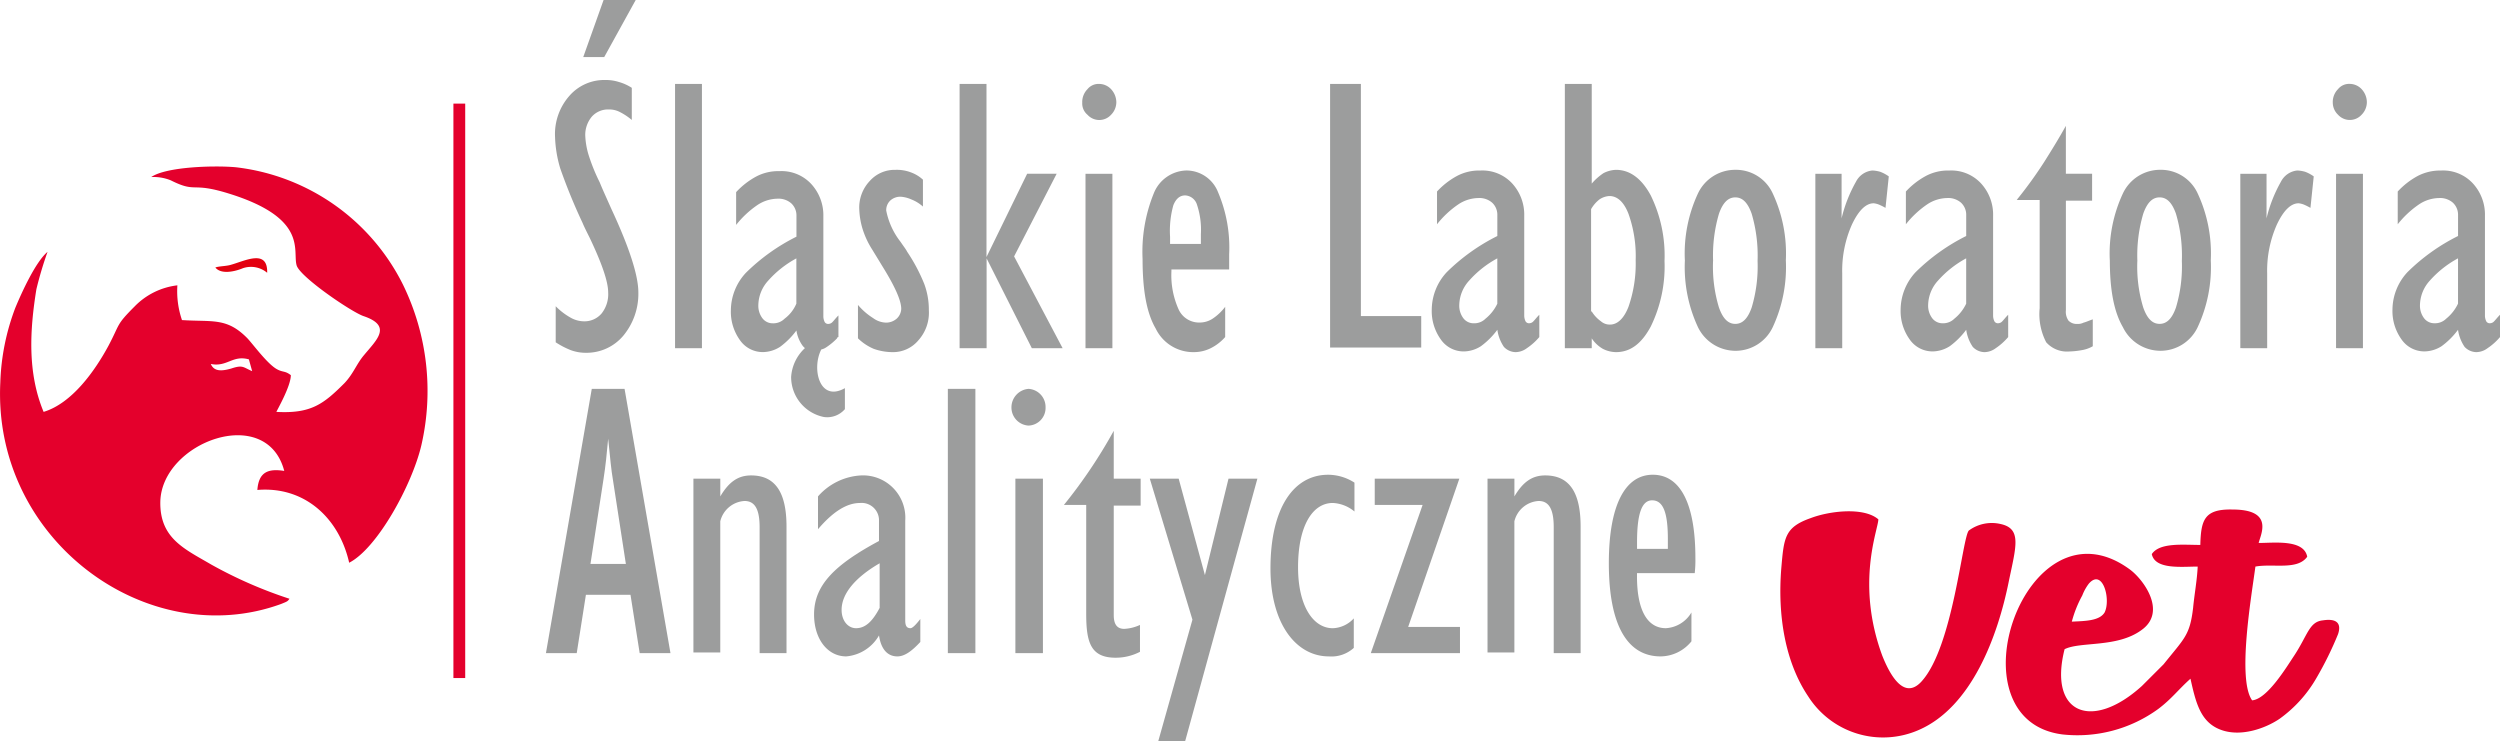 <svg xmlns="http://www.w3.org/2000/svg" width="259.773" height="76.996" viewBox="0 0 259.773 76.996">
  <g id="slavet" transform="translate(-24.356 -22.6)">
    <path id="Path_4363" data-name="Path 4363" d="M345.558,103.774c.2-.886,1.635-3.475-2.726-3.475-2.93-.068-3.271,1.09-3.339,3.679-1.772,0-4.225-.273-5.042.954.341,1.635,3.134,1.295,4.77,1.295-.068,1.431-.341,2.862-.477,4.293-.341,2.862-.886,3.134-3.066,5.86l-2.249,2.249c-5.179,4.7-9.744,2.93-8.04-3.816,1.635-.818,5.451-.136,7.972-1.976,2.726-1.908.2-5.315-1.227-6.337-10.766-7.836-18.874,15.672-6.95,17.171a14.268,14.268,0,0,0,9.948-2.657c1.363-1.022,2.112-2.044,3.339-3.134.545,2.453,1.022,4.429,3,5.247,2.112.886,4.77-.068,6.269-1.09a13.47,13.47,0,0,0,3.816-4.225,35.671,35.671,0,0,0,2.249-4.565c.409-1.226-.273-1.635-1.567-1.431-1.431.136-1.567,1.5-3,3.679-.818,1.226-2.794,4.5-4.361,4.633-1.567-2.18-.068-10.834.341-13.9,1.84-.341,4.361.409,5.383-1.022-.341-1.84-3.475-1.431-5.042-1.431m-19.419,8.177a11.989,11.989,0,0,1,1.09-2.726A4.9,4.9,0,0,1,327.91,108c1.431-1.635,2.317,1.635,1.635,3C329,111.882,327.5,111.882,326.138,111.95Zm-20.1-10.63c-1.5-1.295-5.042-.886-7.018-.136-2.726.954-2.794,2.044-3.066,5.178-.409,4.974.409,9.812,2.794,13.355a9.225,9.225,0,0,0,11.515,3.475c5.451-2.385,8.177-9.676,9.335-15.467.75-3.611,1.363-5.451-.886-5.928a4.024,4.024,0,0,0-3.271.681c-.681.681-1.635,12.06-4.906,15.672-1.908,2.112-3.407-.954-4.088-2.657C303.653,107.93,306.037,102.343,306.037,101.321Z" transform="translate(-86.504 -24.755)" fill="#e4002c" fill-rule="evenodd"/>
    <path id="Path_4364" data-name="Path 4364" d="M121.469,58.781V31.322h2.794v27.46Zm12.606-4.633v-4.7a10.719,10.719,0,0,0-2.93,2.317,3.868,3.868,0,0,0-1.022,2.521,2.162,2.162,0,0,0,.409,1.363,1.324,1.324,0,0,0,1.09.545,1.642,1.642,0,0,0,1.226-.477A3.8,3.8,0,0,0,134.075,54.148Zm6.4,3.611V54.284a6.744,6.744,0,0,0,1.567,1.363,2.361,2.361,0,0,0,1.363.477,1.671,1.671,0,0,0,1.09-.409,1.449,1.449,0,0,0,.477-1.022c0-.886-.681-2.385-2.044-4.565-.409-.681-.75-1.226-.954-1.567a8.887,8.887,0,0,1-1.022-2.18,7.991,7.991,0,0,1-.341-2.044,4.01,4.01,0,0,1,1.09-2.93,3.452,3.452,0,0,1,2.657-1.158A4.123,4.123,0,0,1,146,40.52a3.709,3.709,0,0,1,1.227.75v2.794a3.97,3.97,0,0,0-1.227-.75,3.207,3.207,0,0,0-1.09-.273,1.547,1.547,0,0,0-1.09.409,1.387,1.387,0,0,0-.409,1.022,7.641,7.641,0,0,0,1.5,3.271c.273.409.545.75.681,1.022a18.054,18.054,0,0,1,1.772,3.339,7.666,7.666,0,0,1,.477,2.726,4.291,4.291,0,0,1-1.09,3.134,3.431,3.431,0,0,1-2.726,1.226,5.911,5.911,0,0,1-1.908-.341A5.287,5.287,0,0,1,140.48,57.759Zm10.561,1.022V31.322h2.794V49.31l4.225-8.654h3.066L156.7,49.242l5.042,9.539h-3.2l-4.7-9.335v9.335Zm13.083,0V40.657h2.794V58.781Zm-.341-25.552a1.9,1.9,0,0,1,.545-1.363,1.48,1.48,0,0,1,1.227-.545,1.706,1.706,0,0,1,1.227.545,2.026,2.026,0,0,1,.545,1.363,1.862,1.862,0,0,1-.545,1.295,1.652,1.652,0,0,1-2.453,0A1.527,1.527,0,0,1,163.783,33.23Zm14.854,24.393a4.927,4.927,0,0,1-1.5,1.158,3.907,3.907,0,0,1-1.7.409,4.328,4.328,0,0,1-4.02-2.453c-.954-1.635-1.363-4.02-1.363-7.223A16.143,16.143,0,0,1,171.21,42.7a3.746,3.746,0,0,1,3.407-2.385,3.535,3.535,0,0,1,3.271,2.249,14.651,14.651,0,0,1,1.158,6.473V50.6h-6v.2a8.652,8.652,0,0,0,.749,3.952,2.337,2.337,0,0,0,2.18,1.363,2.457,2.457,0,0,0,1.363-.409,5.362,5.362,0,0,0,1.295-1.226Zm-5.724-9.676h3.2V46.925a8.212,8.212,0,0,0-.409-3.066,1.351,1.351,0,0,0-1.226-.954q-.818,0-1.226,1.022a9.876,9.876,0,0,0-.341,3.271v.75Zm16.626,10.834V31.322h3.2V55.443h6.269v3.271h-9.471Zm17.375-1.908a8.03,8.03,0,0,1-1.7,1.7,3.377,3.377,0,0,1-1.772.545,2.88,2.88,0,0,1-2.385-1.226,5.049,5.049,0,0,1-.954-3.134,5.764,5.764,0,0,1,1.567-3.884,20.494,20.494,0,0,1,5.247-3.748V44.881a1.706,1.706,0,0,0-.545-1.226,2.025,2.025,0,0,0-1.431-.477,3.855,3.855,0,0,0-2.112.681,9.99,9.99,0,0,0-2.18,2.044V42.5a8.01,8.01,0,0,1,2.112-1.635,4.9,4.9,0,0,1,2.385-.545,4.213,4.213,0,0,1,3.271,1.295,4.793,4.793,0,0,1,1.295,3.407V55.374a1.361,1.361,0,0,0,.136.613.412.412,0,0,0,.409.2.589.589,0,0,0,.409-.2c.136-.136.341-.409.613-.681v2.317a6.346,6.346,0,0,1-1.295,1.158,2,2,0,0,1-1.158.409,1.706,1.706,0,0,1-1.226-.545A4.194,4.194,0,0,1,206.915,56.874Zm0-2.726v-4.7a10.719,10.719,0,0,0-2.93,2.317,3.868,3.868,0,0,0-1.022,2.521,2.162,2.162,0,0,0,.409,1.363,1.324,1.324,0,0,0,1.09.545,1.642,1.642,0,0,0,1.226-.477A4.458,4.458,0,0,0,206.915,54.148Zm7.018,4.633V31.322h2.794V41.679a5.883,5.883,0,0,1,1.226-1.09,3.057,3.057,0,0,1,1.295-.341c1.431,0,2.657.886,3.611,2.657a14.241,14.241,0,0,1,1.431,6.814,14.241,14.241,0,0,1-1.431,6.814c-.954,1.772-2.112,2.657-3.611,2.657a3.1,3.1,0,0,1-1.363-.341,3.472,3.472,0,0,1-1.158-1.09v1.022h-2.794Zm2.794-3.816a3.5,3.5,0,0,0,.954,1.022,1.375,1.375,0,0,0,.954.341c.75,0,1.431-.613,1.908-1.84a13.6,13.6,0,0,0,.75-4.838,13.08,13.08,0,0,0-.75-4.838c-.477-1.226-1.158-1.84-1.976-1.84a2.027,2.027,0,0,0-1.022.341,3.406,3.406,0,0,0-.886,1.022v10.63Zm9.676-5.315a14.771,14.771,0,0,1,1.363-6.95,4.274,4.274,0,0,1,3.884-2.453,4.2,4.2,0,0,1,3.884,2.453,14.771,14.771,0,0,1,1.363,6.95,14.771,14.771,0,0,1-1.363,6.95,4.274,4.274,0,0,1-3.884,2.453,4.347,4.347,0,0,1-3.884-2.453A14.771,14.771,0,0,1,226.4,49.651Zm2.93.068a14.62,14.62,0,0,0,.613,4.838c.409,1.158.954,1.7,1.7,1.7s1.295-.545,1.7-1.7a14.9,14.9,0,0,0,.613-4.838,15.364,15.364,0,0,0-.613-4.906c-.409-1.158-.954-1.7-1.7-1.7s-1.295.545-1.7,1.7A15.364,15.364,0,0,0,229.332,49.719Zm10.63,9.062V40.657h2.726V45.29a14.611,14.611,0,0,1,1.5-3.816,2.139,2.139,0,0,1,1.7-1.158,3.42,3.42,0,0,1,.818.136,3.83,3.83,0,0,1,.886.477l-.341,3.271a6.309,6.309,0,0,0-.681-.341,2.107,2.107,0,0,0-.545-.136c-.818,0-1.567.75-2.249,2.18a11.789,11.789,0,0,0-1.022,5.11v7.768Zm15.672-1.908a8.031,8.031,0,0,1-1.7,1.7,3.377,3.377,0,0,1-1.772.545,2.88,2.88,0,0,1-2.385-1.226,5.049,5.049,0,0,1-.954-3.134,5.764,5.764,0,0,1,1.567-3.884,20.493,20.493,0,0,1,5.247-3.748V44.881a1.706,1.706,0,0,0-.545-1.226,2.025,2.025,0,0,0-1.431-.477,3.854,3.854,0,0,0-2.112.681,9.99,9.99,0,0,0-2.18,2.044V42.5a8.01,8.01,0,0,1,2.112-1.635,4.9,4.9,0,0,1,2.385-.545,4.213,4.213,0,0,1,3.271,1.295,4.793,4.793,0,0,1,1.295,3.407V55.374a1.36,1.36,0,0,0,.136.613.412.412,0,0,0,.409.2.589.589,0,0,0,.409-.2c.136-.136.341-.409.613-.681v2.317a6.346,6.346,0,0,1-1.295,1.158,2,2,0,0,1-1.158.409,1.706,1.706,0,0,1-1.226-.545A4.193,4.193,0,0,1,255.633,56.874Zm0-2.726v-4.7a10.719,10.719,0,0,0-2.93,2.317,3.868,3.868,0,0,0-1.022,2.521,2.162,2.162,0,0,0,.409,1.363,1.324,1.324,0,0,0,1.09.545,1.642,1.642,0,0,0,1.227-.477A4.458,4.458,0,0,0,255.633,54.148Zm5.247-10.766a43.855,43.855,0,0,0,2.862-3.952c.818-1.295,1.567-2.521,2.249-3.748v4.974h2.726V43.45H265.99V54.829a1.611,1.611,0,0,0,.273,1.09,1.177,1.177,0,0,0,.886.341,1.347,1.347,0,0,0,.681-.136c.273-.068.545-.2.954-.341v2.794a3.355,3.355,0,0,1-1.158.409,8.348,8.348,0,0,1-1.295.136,2.884,2.884,0,0,1-2.385-.954,6.306,6.306,0,0,1-.681-3.543V43.382Zm9.676,6.269a14.771,14.771,0,0,1,1.363-6.95,4.274,4.274,0,0,1,3.884-2.453,4.2,4.2,0,0,1,3.884,2.453,14.771,14.771,0,0,1,1.363,6.95,14.771,14.771,0,0,1-1.363,6.95,4.274,4.274,0,0,1-3.884,2.453,4.347,4.347,0,0,1-3.884-2.453C270.965,54.966,270.556,52.649,270.556,49.651Zm2.862.068a14.618,14.618,0,0,0,.613,4.838c.409,1.158.954,1.7,1.7,1.7s1.295-.545,1.7-1.7a14.9,14.9,0,0,0,.613-4.838,15.364,15.364,0,0,0-.613-4.906c-.409-1.158-.954-1.7-1.7-1.7s-1.295.545-1.7,1.7A15.363,15.363,0,0,0,273.417,49.719Zm10.7,9.062V40.657h2.725V45.29a14.612,14.612,0,0,1,1.5-3.816,2.139,2.139,0,0,1,1.7-1.158,3.421,3.421,0,0,1,.818.136,3.832,3.832,0,0,1,.886.477l-.341,3.271a6.3,6.3,0,0,0-.681-.341,2.106,2.106,0,0,0-.545-.136c-.818,0-1.567.75-2.249,2.18a11.788,11.788,0,0,0-1.022,5.11v7.768Zm9.948,0V40.657h2.794V58.781Zm-.341-25.552a1.9,1.9,0,0,1,.545-1.363,1.48,1.48,0,0,1,1.227-.545,1.706,1.706,0,0,1,1.226.545,2.026,2.026,0,0,1,.545,1.363,1.862,1.862,0,0,1-.545,1.295,1.652,1.652,0,0,1-2.453,0A1.745,1.745,0,0,1,293.723,33.23Zm13.014,23.644a8.029,8.029,0,0,1-1.7,1.7,3.377,3.377,0,0,1-1.771.545,2.88,2.88,0,0,1-2.385-1.226,5.049,5.049,0,0,1-.954-3.134,5.763,5.763,0,0,1,1.567-3.884,20.493,20.493,0,0,1,5.247-3.748V44.881a1.706,1.706,0,0,0-.545-1.226,2.025,2.025,0,0,0-1.431-.477,3.855,3.855,0,0,0-2.112.681,9.992,9.992,0,0,0-2.18,2.044V42.5a8.01,8.01,0,0,1,2.112-1.635,5.076,5.076,0,0,1,2.385-.545,4.213,4.213,0,0,1,3.271,1.295,4.793,4.793,0,0,1,1.295,3.407V55.374a1.36,1.36,0,0,0,.136.613.412.412,0,0,0,.409.2.589.589,0,0,0,.409-.2c.136-.136.341-.409.613-.681v2.317a6.345,6.345,0,0,1-1.295,1.158,2,2,0,0,1-1.158.409,1.706,1.706,0,0,1-1.226-.545A4.194,4.194,0,0,1,306.737,56.874Zm0-2.726v-4.7a10.719,10.719,0,0,0-2.93,2.317,3.868,3.868,0,0,0-1.022,2.521,2.162,2.162,0,0,0,.409,1.363,1.324,1.324,0,0,0,1.09.545,1.642,1.642,0,0,0,1.227-.477A4.458,4.458,0,0,0,306.737,54.148ZM138.3,57.759h0a6.523,6.523,0,0,1-1.158.954,1.443,1.443,0,0,1-.477.2c-1.022,1.976-.2,5.519,2.453,4.02v2.18a2.426,2.426,0,0,1-2.18.818,4.24,4.24,0,0,1-3.407-4.156,4.474,4.474,0,0,1,1.431-3l-.2-.2a3.6,3.6,0,0,1-.681-1.635,8.03,8.03,0,0,1-1.7,1.7,3.377,3.377,0,0,1-1.772.545,2.88,2.88,0,0,1-2.385-1.226,5.049,5.049,0,0,1-.954-3.134,5.763,5.763,0,0,1,1.567-3.884,20.493,20.493,0,0,1,5.247-3.748V44.949a1.706,1.706,0,0,0-.545-1.226,2.025,2.025,0,0,0-1.431-.477,3.855,3.855,0,0,0-2.112.681,9.99,9.99,0,0,0-2.18,2.044V42.564a8.011,8.011,0,0,1,2.112-1.635,4.9,4.9,0,0,1,2.385-.545,4.213,4.213,0,0,1,3.271,1.295,4.793,4.793,0,0,1,1.295,3.407V55.443a1.36,1.36,0,0,0,.136.613.412.412,0,0,0,.409.2.589.589,0,0,0,.409-.2c.136-.136.341-.409.613-.681v2.249A.147.147,0,0,0,138.3,57.759ZM111.93,28.528h2.18l3.271-5.928h-3.339Zm-2.862,29.64V54.421a6.855,6.855,0,0,0,1.5,1.158,2.862,2.862,0,0,0,1.431.409,2.333,2.333,0,0,0,1.84-.818,3.218,3.218,0,0,0,.681-2.18c0-1.09-.613-2.93-1.908-5.655-.341-.681-.613-1.226-.75-1.567a59.386,59.386,0,0,1-2.317-5.655A12.571,12.571,0,0,1,109,36.841a6,6,0,0,1,1.5-4.293,4.806,4.806,0,0,1,3.748-1.635,4.393,4.393,0,0,1,1.363.2,4.919,4.919,0,0,1,1.363.613v3.339a6.4,6.4,0,0,0-1.226-.818,2.408,2.408,0,0,0-1.158-.273,2.259,2.259,0,0,0-1.772.75,2.954,2.954,0,0,0-.681,1.908,7.992,7.992,0,0,0,.341,2.044,19.3,19.3,0,0,0,1.158,2.862c.273.681.681,1.567,1.226,2.794,1.84,3.952,2.794,6.882,2.794,8.654a6.815,6.815,0,0,1-1.567,4.5,4.985,4.985,0,0,1-3.884,1.772,4.471,4.471,0,0,1-1.567-.273A8.636,8.636,0,0,1,109.068,58.168Z" transform="translate(-26.969 0)" fill="#9c9d9d" fill-rule="evenodd"/>
    <g id="Group_1433" data-name="Group 1433" transform="translate(81.077 63.006)">
      <path id="Path_4365" data-name="Path 4365" d="M112.37,81.9h3.407l4.77,27.46h-3.2l-.954-6.064h-4.633l-.954,6.064h-3.2Zm3.543,18.193-1.363-8.858c-.136-.75-.273-2.112-.477-4.156-.136,1.5-.273,2.862-.477,4.156l-1.363,8.858Z" transform="translate(-107.6 -81.9)" fill="#9c9d9d"/>
      <path id="Path_4366" data-name="Path 4366" d="M130.1,95.441h2.794v1.84c.886-1.5,1.84-2.18,3.2-2.18,2.521,0,3.679,1.772,3.679,5.315v13.151h-2.794V100.483c0-1.84-.477-2.726-1.567-2.726a2.759,2.759,0,0,0-2.521,2.112V113.5H130.1Z" transform="translate(-114.769 -86.106)" fill="#9c9d9d"/>
      <path id="Path_4367" data-name="Path 4367" d="M151.839,113.906c-1.908,0-3.339-1.772-3.339-4.361,0-3.066,2.18-5.179,6.746-7.631V99.665a1.806,1.806,0,0,0-1.976-1.7c-1.363,0-2.794.886-4.361,2.726V97.28a6.4,6.4,0,0,1,4.5-2.18,4.4,4.4,0,0,1,4.565,4.7v10.357c0,.545.136.818.545.818.2,0,.545-.341,1.022-.954v2.385c-.886.954-1.635,1.5-2.385,1.5-1.022,0-1.7-.749-1.908-2.18A4.347,4.347,0,0,1,151.839,113.906Zm3.475-9.676c-2.589,1.5-3.952,3.2-3.952,4.838,0,1.158.681,1.908,1.5,1.908.954,0,1.7-.681,2.453-2.112Z" transform="translate(-120.632 -86.106)" fill="#9c9d9d"/>
      <path id="Path_4368" data-name="Path 4368" d="M168.9,81.9h2.862v27.46H168.9Z" transform="translate(-127.131 -81.9)" fill="#9c9d9d"/>
      <path id="Path_4369" data-name="Path 4369" d="M180.372,81.9a1.881,1.881,0,0,1,1.772,1.908,1.835,1.835,0,0,1-1.772,1.908,1.881,1.881,0,0,1-1.772-1.908A1.93,1.93,0,0,1,180.372,81.9Zm-1.363,9.335h2.862V109.36h-2.862Z" transform="translate(-130.222 -81.9)" fill="#9c9d9d"/>
      <path id="Path_4370" data-name="Path 4370" d="M191.779,88.3v4.974h2.794v2.794h-2.794v11.379c0,.954.341,1.431,1.09,1.431a4.389,4.389,0,0,0,1.635-.409v2.794a5.5,5.5,0,0,1-2.521.613c-2.589,0-3.066-1.567-3.066-4.565V96H186.6A52.554,52.554,0,0,0,191.779,88.3Z" transform="translate(-132.771 -83.939)" fill="#9c9d9d"/>
      <path id="Path_4371" data-name="Path 4371" d="M204.129,110.25,199.7,95.6h3l2.726,10.016L207.877,95.6h3l-7.5,27.255h-2.794Z" transform="translate(-136.945 -86.265)" fill="#9c9d9d"/>
      <path id="Path_4372" data-name="Path 4372" d="M224.164,113.874c-3.407,0-6.064-3.407-6.064-9.131,0-6.269,2.385-9.744,6-9.744a5.082,5.082,0,0,1,2.726.818v3a3.8,3.8,0,0,0-2.249-.886c-2.112,0-3.611,2.385-3.611,6.678,0,4.02,1.567,6.337,3.611,6.337a3.1,3.1,0,0,0,2.18-1.022v3.066A3.446,3.446,0,0,1,224.164,113.874Z" transform="translate(-142.807 -86.074)" fill="#9c9d9d"/>
      <path id="Path_4373" data-name="Path 4373" d="M238.783,98.326h-4.974V95.6h8.79L237.284,111h5.383v2.726H233.4Z" transform="translate(-147.682 -86.265)" fill="#9c9d9d"/>
      <path id="Path_4374" data-name="Path 4374" d="M251.2,95.441h2.794v1.84c.886-1.5,1.84-2.18,3.2-2.18,2.521,0,3.679,1.772,3.679,5.315v13.151h-2.794V100.483c0-1.84-.477-2.726-1.567-2.726a2.759,2.759,0,0,0-2.521,2.112V113.5H251.2Z" transform="translate(-153.354 -86.106)" fill="#9c9d9d"/>
      <path id="Path_4375" data-name="Path 4375" d="M275.083,113.874c-3.475,0-5.383-3.271-5.383-9.676,0-6.064,1.7-9.2,4.565-9.2s4.429,3,4.429,8.654a12.6,12.6,0,0,1-.068,1.567h-6v.341c0,3.543,1.09,5.383,3,5.383a3.3,3.3,0,0,0,2.657-1.635v3A4.165,4.165,0,0,1,275.083,113.874Zm.75-11.175v-1.022c0-2.726-.477-4.02-1.635-4.02-1.09,0-1.567,1.431-1.567,4.361v.681Z" transform="translate(-159.248 -86.074)" fill="#9c9d9d"/>
    </g>
    <path id="Path_4376" data-name="Path 4376" d="M40.058,49.085a4.775,4.775,0,0,1,2.044.341c2.726,1.363,2.044.136,6,1.363,8.381,2.589,6.609,6,7.086,7.5.409,1.226,5.724,4.838,6.95,5.247,3,1.022,1.363,2.453.068,4.02-.818.954-1.09,1.908-2.044,2.93-2.18,2.18-3.475,3.2-7.086,3,.068-.2,1.5-2.657,1.5-3.816-.613-.477-.818-.273-1.431-.613-1.022-.545-2.589-2.726-3.134-3.271-2.112-2.112-3.543-1.635-6.746-1.84a9.271,9.271,0,0,1-.477-3.611,7.4,7.4,0,0,0-4.429,2.18c-1.976,1.976-1.5,1.772-2.726,4.088-1.431,2.657-3.816,6-6.746,6.882-1.7-4.088-1.431-8.517-.75-12.742a38.187,38.187,0,0,1,1.158-3.884c-1.226,1.022-2.657,4.156-3.339,5.792a23.875,23.875,0,0,0-1.567,7.768c-.818,16.421,15.331,28.073,29.163,23.031.681-.273.681-.273.886-.545a45.615,45.615,0,0,1-8.108-3.543c-2.794-1.635-5.383-2.726-5.315-6.541.136-6.2,11.038-10.221,12.878-3.2-1.7-.273-2.657.136-2.794,1.976,4.974-.409,8.517,3,9.539,7.563,2.93-1.5,6.541-8.108,7.5-12.2a25.163,25.163,0,0,0-1.908-16.694,22.257,22.257,0,0,0-17.375-12.2c-2.18-.2-7.223-.068-8.79,1.022m6.2,19.419c1.7.341,2.249-.954,3.952-.477l.341,1.226c-.954-.409-.954-.681-2.18-.273C47.417,69.254,46.6,69.322,46.258,68.5Z" transform="translate(0 -8.087)" fill="#e4002c" fill-rule="evenodd"/>
    <path id="Path_4377" data-name="Path 4377" d="M57.2,62.947c.613.75,2.044.409,2.862.068a2.609,2.609,0,0,1,2.521.477c.068-2.521-2.317-1.226-3.816-.818-.477.136-1.295.136-1.567.273" transform="translate(-10.465 -12.546)" fill="#e3000f" fill-rule="evenodd"/>
    <rect id="Rectangle_298" data-name="Rectangle 298" width="1.226" height="59.689" transform="translate(71.47 33.366)" fill="#e4002c"/>
  </g>
</svg>
